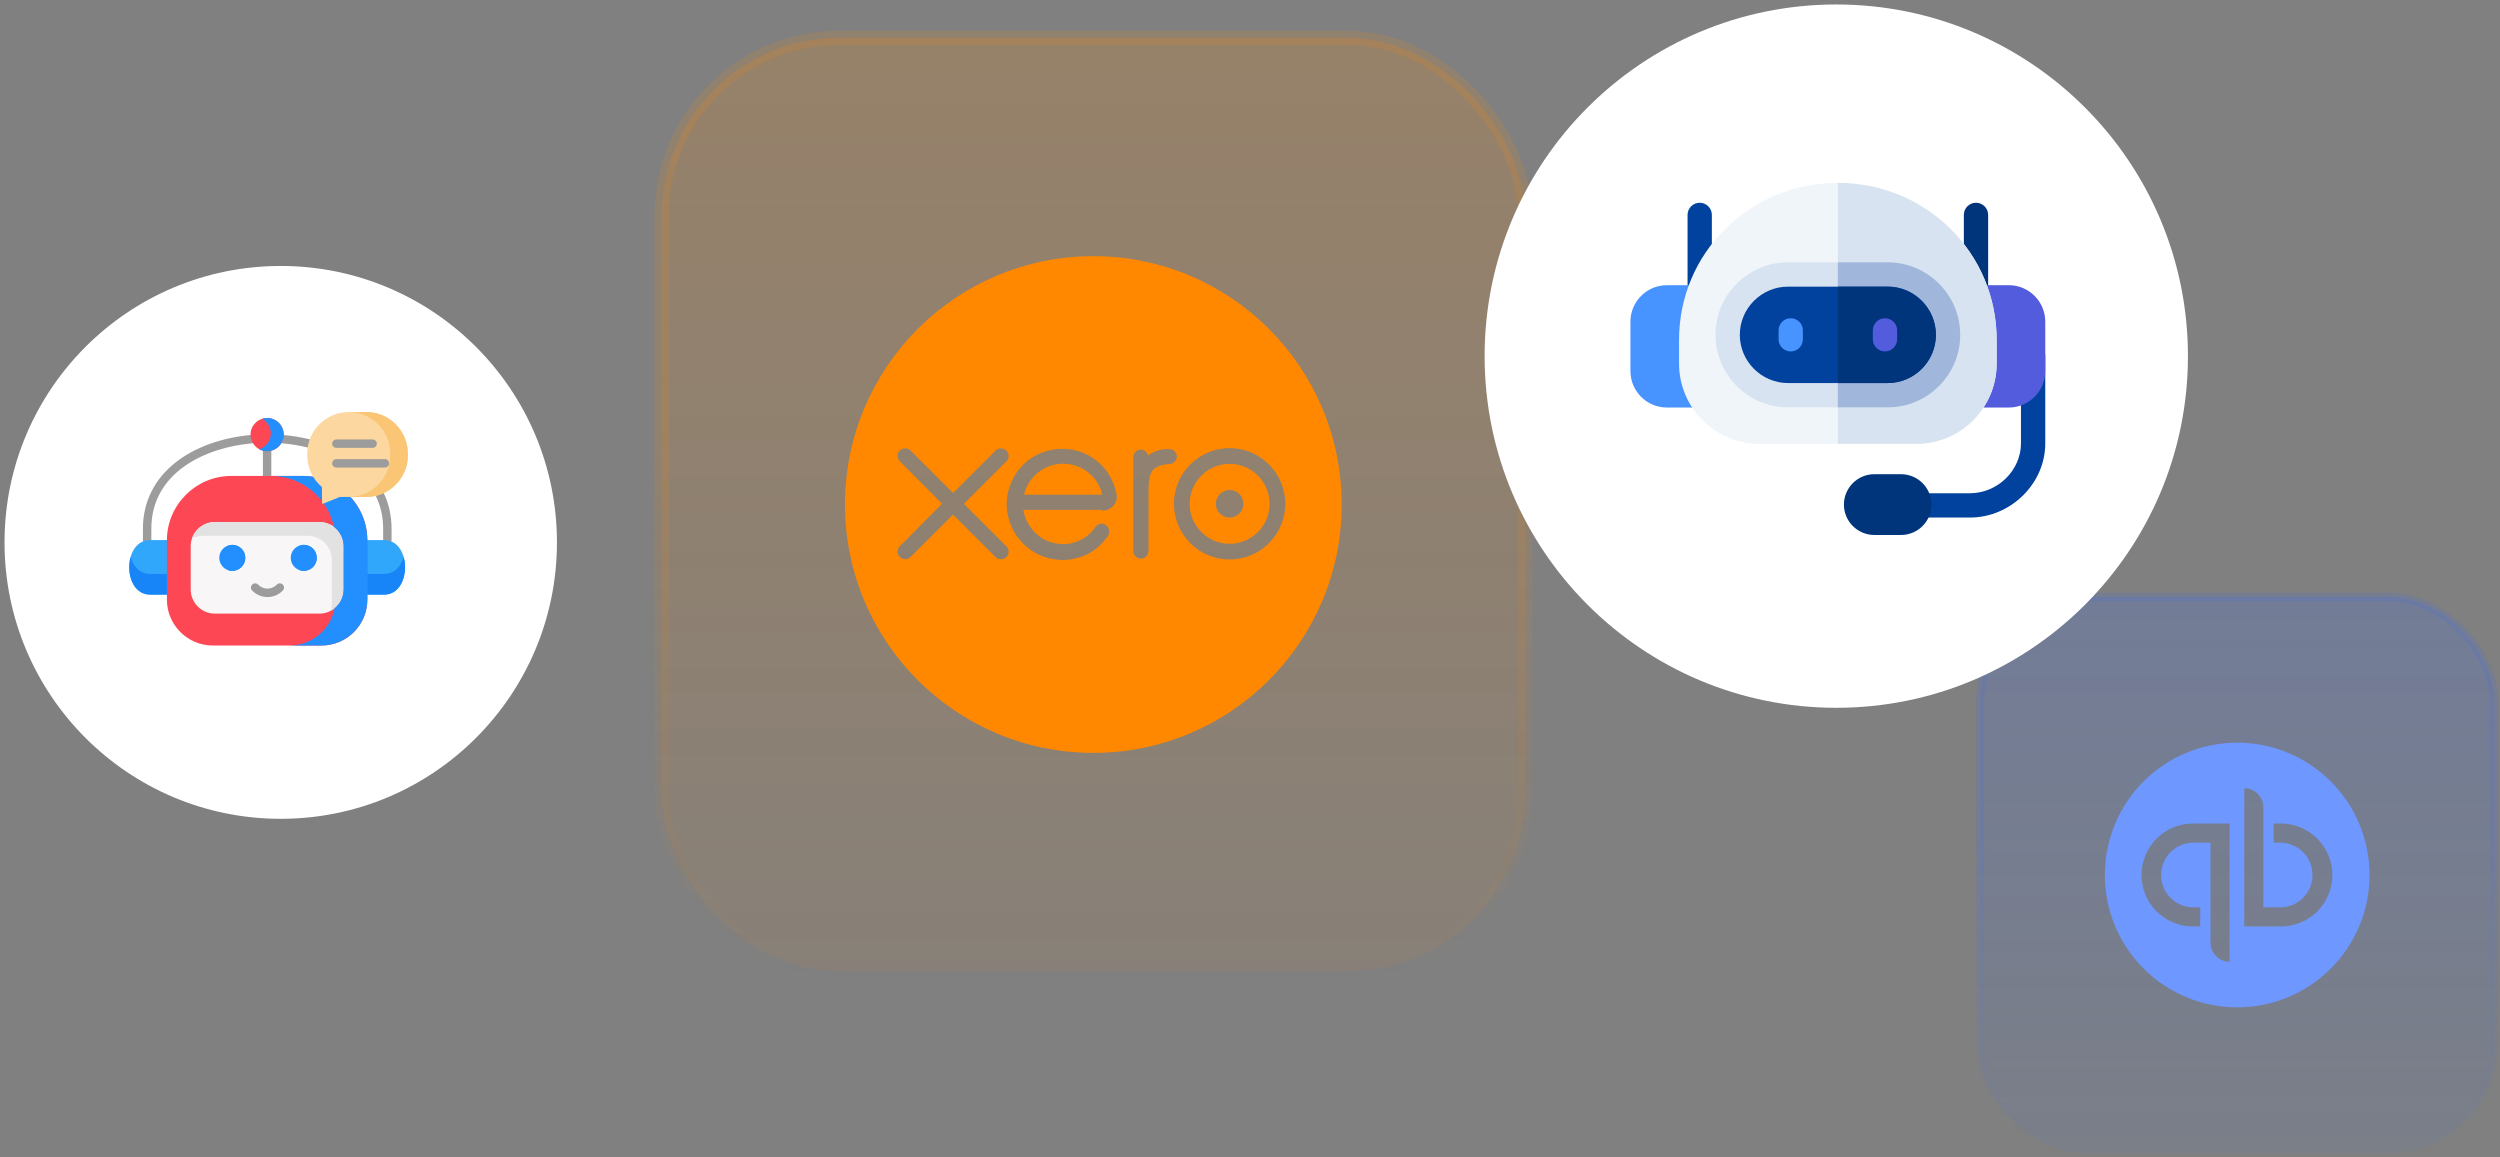 <svg width="391" height="181" viewBox="0 0 391 181" fill="none" xmlns="http://www.w3.org/2000/svg">
<rect x="0" y="0" width="391" height="181" fill="#808080" stroke="none"/>
<rect x="103.474" y="5.918" width="135.048" height="145.98" rx="27.826" fill="url(#paint0_linear_31_2403)"/>
<rect x="103.474" y="5.918" width="135.048" height="145.98" rx="27.826" stroke="url(#paint1_linear_31_2403)" stroke-width="2.226"/>
<g clip-path="url(#clip0_31_2403)">
<path d="M170.998 40.067C149.548 40.067 132.157 57.458 132.157 78.908C132.157 100.358 149.548 117.749 170.998 117.749C192.448 117.749 209.839 100.358 209.839 78.908C209.839 57.458 192.448 40.067 170.998 40.067ZM192.312 87.501C190.003 87.501 187.789 86.584 186.156 84.952C184.523 83.32 183.606 81.106 183.605 78.798C183.607 76.489 184.524 74.275 186.157 72.642C187.789 71.009 190.003 70.09 192.312 70.088C197.118 70.088 201.019 73.994 201.019 78.798C201.019 83.601 197.112 87.501 192.312 87.501ZM156.53 87.466C156.368 87.463 156.208 87.428 156.06 87.364C155.912 87.299 155.778 87.207 155.665 87.09L149.053 80.487L142.411 87.113C142.3 87.223 142.168 87.309 142.024 87.368C141.879 87.427 141.724 87.457 141.568 87.456C141.412 87.455 141.257 87.423 141.113 87.362C140.97 87.301 140.839 87.213 140.729 87.102C140.62 86.99 140.533 86.858 140.475 86.714C140.416 86.569 140.387 86.414 140.388 86.258C140.389 86.102 140.422 85.947 140.483 85.803C140.544 85.66 140.633 85.529 140.744 85.42L147.347 78.785L140.751 72.159C140.634 72.052 140.541 71.921 140.478 71.776C140.415 71.63 140.383 71.473 140.385 71.314C140.384 71.079 140.453 70.849 140.583 70.654C140.713 70.458 140.899 70.305 141.116 70.215C141.332 70.124 141.571 70.1 141.802 70.146C142.032 70.191 142.244 70.304 142.411 70.469L149.062 77.098L155.691 70.479C155.801 70.367 155.932 70.279 156.076 70.219C156.221 70.159 156.376 70.128 156.533 70.13C157.216 70.13 157.747 70.664 157.747 71.314C157.753 71.469 157.726 71.624 157.668 71.768C157.61 71.912 157.522 72.042 157.41 72.149L150.755 78.801L157.407 85.439C157.571 85.606 157.682 85.818 157.727 86.049C157.771 86.278 157.747 86.517 157.657 86.733C157.567 86.949 157.415 87.134 157.22 87.264C157.025 87.395 156.796 87.465 156.562 87.466H156.53ZM182.479 72.606C179.902 72.933 179.624 74.147 179.624 77.15V86.171C179.624 86.486 179.499 86.788 179.276 87.011C179.053 87.234 178.751 87.359 178.436 87.359C178.121 87.359 177.819 87.234 177.596 87.011C177.373 86.788 177.248 86.486 177.248 86.171V71.508C177.248 70.848 177.766 70.324 178.42 70.324C178.957 70.324 179.442 70.728 179.54 71.259C180.413 70.583 181.482 70.233 182.55 70.233H182.89C183.521 70.233 184.052 70.767 184.052 71.424C184.052 72.075 183.521 72.564 182.838 72.586C182.838 72.586 182.546 72.586 182.307 72.612L182.479 72.606ZM172.474 79.743H160.074C160.074 79.803 160.08 79.865 160.093 79.927C160.154 80.272 160.243 80.607 160.362 80.931C160.99 82.649 162.838 85.058 166.282 85.106C167.35 85.096 168.324 84.828 169.195 84.365C169.875 83.976 170.461 83.488 170.894 82.98C171.04 82.792 171.186 82.617 171.283 82.436C171.865 81.695 172.594 81.834 173.03 82.167C173.561 82.604 173.613 83.433 173.176 84.012L173.124 84.064C172.445 84.938 171.716 85.666 170.894 86.2C170.096 86.731 169.206 87.11 168.269 87.317C167.201 87.608 166.182 87.653 165.113 87.511C163.371 87.297 161.734 86.561 160.417 85.4C159.1 84.239 158.164 82.707 157.734 81.005C157.538 80.327 157.44 79.624 157.442 78.917C157.442 76.15 158.805 73.431 161.084 71.78C163.948 69.79 167.832 69.644 170.794 71.538C172.833 72.849 174.144 74.842 174.629 77.27C174.872 78.626 173.95 79.84 172.254 79.892L172.474 79.743ZM192.312 72.547C190.655 72.549 189.066 73.208 187.894 74.38C186.722 75.552 186.063 77.141 186.062 78.798C186.062 82.242 188.865 85.048 192.312 85.048C195.759 85.048 198.562 82.242 198.562 78.798C198.56 77.14 197.901 75.55 196.73 74.378C195.558 73.205 193.969 72.544 192.312 72.541V72.547ZM192.312 80.947C191.74 80.947 191.192 80.72 190.787 80.316C190.383 79.911 190.156 79.363 190.156 78.791C190.156 78.219 190.383 77.671 190.787 77.267C191.192 76.863 191.74 76.635 192.312 76.635C192.883 76.635 193.432 76.863 193.836 77.267C194.24 77.671 194.467 78.219 194.467 78.791C194.467 79.363 194.24 79.911 193.836 80.316C193.432 80.72 192.883 80.947 192.312 80.947ZM166.288 72.522C163.343 72.522 160.877 74.538 160.184 77.267V77.364H172.406C172.077 75.987 171.294 74.762 170.184 73.885C169.074 73.007 167.7 72.529 166.285 72.528L166.288 72.522Z" fill="#FF8800"/>
</g>
<rect x="309.663" y="93.363" width="80.464" height="86.977" rx="16.579" fill="url(#paint2_linear_31_2403)"/>
<rect x="309.663" y="93.363" width="80.464" height="86.977" rx="16.579" stroke="url(#paint3_linear_31_2403)" stroke-width="1.326"/>
<g clip-path="url(#clip1_31_2403)">
<path d="M349.895 116.153C344.406 116.153 339.141 118.334 335.259 122.215C331.377 126.097 329.197 131.362 329.197 136.851C329.197 142.341 331.377 147.605 335.259 151.487C339.141 155.369 344.406 157.549 349.895 157.549C355.385 157.549 360.649 155.369 364.531 151.487C368.413 147.605 370.593 142.341 370.593 136.851C370.593 131.362 368.413 126.097 364.531 122.215C360.649 118.334 355.385 116.153 349.895 116.153ZM351.002 123.283C352.65 123.283 353.986 124.62 353.986 126.273V141.91H356.746C358.065 141.876 359.318 141.328 360.239 140.383C361.16 139.438 361.675 138.17 361.675 136.851C361.675 135.532 361.16 134.265 360.239 133.32C359.318 132.375 358.065 131.827 356.746 131.792H355.597V128.801H356.744C357.801 128.802 358.846 129.011 359.822 129.416C360.797 129.821 361.683 130.414 362.43 131.162C363.176 131.909 363.768 132.796 364.171 133.773C364.574 134.749 364.781 135.795 364.781 136.851C364.782 137.907 364.575 138.954 364.172 139.93C363.769 140.906 363.178 141.794 362.432 142.541C361.686 143.289 360.799 143.882 359.824 144.287C358.848 144.692 357.802 144.901 356.746 144.901H351.004L351.002 123.283ZM342.968 128.801H348.71V150.419C347.061 150.419 345.726 149.08 345.726 147.43V131.79H342.966C341.641 131.815 340.377 132.359 339.448 133.305C338.519 134.251 337.999 135.524 337.999 136.85C337.999 138.176 338.519 139.449 339.448 140.395C340.377 141.342 341.641 141.886 342.966 141.91H344.115V144.899H342.968C341.912 144.899 340.866 144.69 339.891 144.285C338.915 143.881 338.029 143.288 337.283 142.54C336.537 141.793 335.945 140.906 335.542 139.929C335.139 138.953 334.932 137.907 334.934 136.851C334.932 135.795 335.139 134.749 335.542 133.772C335.945 132.796 336.536 131.909 337.282 131.161C338.029 130.413 338.915 129.82 339.89 129.415C340.866 129.01 341.912 128.802 342.968 128.801Z" fill="#6E97FF"/>
</g>
<ellipse cx="43.907" cy="84.83" rx="43.199" ry="43.232" fill="white"/>
<g clip-path="url(#clip2_31_2403)">
<path d="M41.777 75.095C41.414 75.095 41.12 74.8 41.12 74.436V70.57C41.12 70.207 41.414 69.912 41.777 69.912C42.14 69.912 42.435 70.207 42.435 70.57V74.436C42.435 74.8 42.141 75.095 41.777 75.095Z" fill="#9C9C9C"/>
<path d="M60.583 85.129C60.22 85.129 59.925 84.834 59.925 84.471V82.695C59.925 80.884 59.553 79.186 58.819 77.649C58.662 77.321 58.801 76.928 59.129 76.771C59.456 76.615 59.849 76.753 60.006 77.081C60.825 78.797 61.241 80.686 61.241 82.695V84.471C61.241 84.834 60.946 85.129 60.583 85.129ZM23.011 85.112C22.648 85.112 22.354 84.817 22.354 84.453V82.695C22.354 78.504 24.155 74.89 27.562 72.245C30.531 69.941 34.672 68.446 39.223 68.035C39.585 68.004 39.904 68.269 39.937 68.632C39.969 68.994 39.702 69.314 39.341 69.346C32.111 69.999 23.669 73.887 23.669 82.695V84.453C23.669 84.817 23.374 85.112 23.011 85.112ZM48.248 70.003C48.195 70.003 48.142 69.997 48.089 69.984C46.862 69.68 45.559 69.465 44.216 69.344C43.854 69.311 43.587 68.991 43.62 68.629C43.653 68.267 43.971 67.999 44.334 68.032C45.743 68.16 47.112 68.386 48.405 68.706C48.757 68.793 48.973 69.149 48.886 69.502C48.812 69.802 48.543 70.003 48.248 70.003Z" fill="#9C9C9C"/>
<path fill-rule="evenodd" clip-rule="evenodd" d="M28.002 92.993V84.503C28.002 84.493 28.002 84.481 28.002 84.471H23.474C19.112 84.471 19.134 92.993 23.474 92.993H28.002Z" fill="#31A7FB"/>
<path fill-rule="evenodd" clip-rule="evenodd" d="M55.555 84.503V92.993H60.084C60.459 92.993 60.8 92.931 61.11 92.814C64.394 91.586 64.07 84.471 60.084 84.471H55.555V84.503Z" fill="#31A7FB"/>
<path fill-rule="evenodd" clip-rule="evenodd" d="M36.168 74.436H47.39C52.925 74.436 57.454 78.966 57.454 84.503V93.791C57.454 97.732 54.23 100.957 50.291 100.957H33.267C29.327 100.957 26.104 97.732 26.104 93.791V84.503C26.104 78.966 30.632 74.436 36.168 74.436Z" fill="#FD4755"/>
<path fill-rule="evenodd" clip-rule="evenodd" d="M33.605 81.649H49.952C52.03 81.649 53.733 83.349 53.733 85.428V92.19C53.733 94.271 52.03 95.972 49.952 95.972H33.605C31.524 95.972 29.824 94.271 29.824 92.19V85.428C29.824 83.349 31.524 81.649 33.605 81.649Z" fill="#F8F6F6"/>
<path fill-rule="evenodd" clip-rule="evenodd" d="M41.778 70.57C42.966 70.57 43.967 69.775 44.276 68.683C44.34 68.46 44.375 68.221 44.375 67.975C44.375 66.54 43.212 65.377 41.778 65.377C40.343 65.377 39.183 66.54 39.183 67.975C39.183 68.221 39.217 68.462 39.282 68.688C39.59 69.775 40.592 70.57 41.778 70.57Z" fill="#FD4755"/>
<path fill-rule="evenodd" clip-rule="evenodd" d="M31.773 83.802H48.12C50.198 83.802 51.901 85.502 51.901 87.583V94.346C51.901 94.761 51.831 95.161 51.707 95.537C52.908 94.903 53.733 93.637 53.733 92.19V85.43C53.733 83.349 52.03 81.649 49.952 81.649H33.605C31.942 81.649 30.52 82.735 30.018 84.237C30.543 83.959 31.139 83.802 31.773 83.802Z" fill="#E2E2E2"/>
<path fill-rule="evenodd" clip-rule="evenodd" d="M42.389 74.436C47.208 74.436 51.267 77.875 52.234 82.419C53.144 83.111 53.733 84.205 53.733 85.43V92.19C53.733 93.374 53.184 94.433 52.326 95.129C51.697 98.436 48.772 100.957 45.287 100.957H50.29C54.23 100.957 57.454 97.732 57.454 93.791V92.993V84.503C57.454 84.493 57.454 84.481 57.454 84.471C57.434 78.949 52.913 74.436 47.39 74.436H42.389V74.436Z" fill="#238FFF"/>
<path fill-rule="evenodd" clip-rule="evenodd" d="M26.103 92.993V89.759H23.474C21.861 89.759 20.846 88.583 20.429 87.106C19.718 89.61 20.74 92.993 23.474 92.993L26.103 92.993Z" fill="#1785F8"/>
<path fill-rule="evenodd" clip-rule="evenodd" d="M57.454 89.759V92.993H60.083C60.459 92.993 60.799 92.931 61.11 92.814C63.063 92.083 63.742 89.269 63.128 87.106C62.711 88.583 61.694 89.759 60.083 89.759H57.454V89.759Z" fill="#1785F8"/>
<path fill-rule="evenodd" clip-rule="evenodd" d="M42.235 68.579C41.976 69.377 41.342 70.006 40.54 70.257C40.907 70.459 41.33 70.57 41.777 70.57C42.965 70.57 43.967 69.775 44.275 68.683C44.34 68.46 44.375 68.221 44.375 67.975C44.375 66.54 43.212 65.377 41.777 65.377C41.509 65.377 41.248 65.419 41.004 65.493C41.812 65.933 42.361 66.791 42.361 67.778C42.361 68.025 42.327 68.261 42.262 68.487C42.255 68.517 42.245 68.549 42.235 68.579Z" fill="#238FFF"/>
<path fill-rule="evenodd" clip-rule="evenodd" d="M54.546 64.442H57.29C60.864 64.442 63.789 67.365 63.789 70.941V71.224C63.789 74.797 60.864 77.723 57.29 77.723H54.546H53.248C53.109 77.723 53.124 77.718 53.002 77.78L50.571 78.765C50.43 78.817 50.363 78.777 50.37 78.636L50.353 76.212C50.355 76.189 50.36 76.187 50.348 76.174C48.941 74.978 48.046 73.201 48.046 71.224V70.941C48.046 67.365 50.971 64.442 54.546 64.442Z" fill="#FCD79F"/>
<path fill-rule="evenodd" clip-rule="evenodd" d="M54.546 64.442C58.12 64.442 61.043 67.365 61.043 70.941V71.224C61.043 74.797 58.12 77.723 54.546 77.723H57.29C60.864 77.723 63.789 74.797 63.789 71.224V70.941C63.789 67.365 60.864 64.442 57.29 64.442H54.546Z" fill="#FAC574"/>
<path fill-rule="evenodd" clip-rule="evenodd" d="M36.329 89.284C37.453 89.284 38.365 88.374 38.365 87.248C38.365 86.124 37.453 85.211 36.329 85.211C35.203 85.211 34.294 86.124 34.294 87.248C34.294 88.374 35.203 89.284 36.329 89.284Z" fill="#238FFF"/>
<path fill-rule="evenodd" clip-rule="evenodd" d="M47.509 85.211C46.383 85.211 45.471 86.124 45.471 87.248C45.471 88.374 46.383 89.284 47.509 89.284C48.633 89.284 49.545 88.374 49.545 87.248C49.545 86.124 48.633 85.211 47.509 85.211Z" fill="#238FFF"/>
<path fill-rule="evenodd" clip-rule="evenodd" d="M38.365 87.248C38.365 86.124 37.453 85.211 36.329 85.211C36.086 85.211 35.854 85.254 35.638 85.331C36.424 85.614 36.985 86.365 36.985 87.248C36.985 88.13 36.424 88.884 35.638 89.165C35.855 89.242 36.086 89.284 36.329 89.284C37.453 89.284 38.365 88.374 38.365 87.248Z" fill="#238FFF"/>
<path fill-rule="evenodd" clip-rule="evenodd" d="M46.818 85.331C47.604 85.614 48.165 86.365 48.165 87.248C48.165 88.13 47.603 88.884 46.818 89.165C47.034 89.242 47.266 89.284 47.509 89.284C48.633 89.284 49.545 88.374 49.545 87.248C49.545 86.124 48.633 85.211 47.509 85.211C47.266 85.211 47.034 85.254 46.818 85.331Z" fill="#238FFF"/>
<path d="M60.198 73.128H52.605C52.241 73.128 51.947 72.833 51.947 72.47C51.947 72.106 52.241 71.811 52.605 71.811H60.198C60.561 71.811 60.856 72.106 60.856 72.47C60.856 72.833 60.561 73.128 60.198 73.128Z" fill="#9C9C9C"/>
<path d="M58.274 70.047H52.605C52.241 70.047 51.947 69.753 51.947 69.389C51.947 69.026 52.241 68.731 52.605 68.731H58.274C58.638 68.731 58.932 69.026 58.932 69.389C58.932 69.753 58.638 70.047 58.274 70.047Z" fill="#9C9C9C"/>
<path d="M41.833 93.379C40.925 93.379 40.072 93.014 39.431 92.353C39.178 92.091 39.185 91.675 39.446 91.422C39.706 91.169 40.123 91.175 40.376 91.436C40.766 91.84 41.284 92.062 41.833 92.062C42.383 92.062 42.9 91.84 43.291 91.436C43.544 91.175 43.96 91.169 44.221 91.422C44.482 91.675 44.489 92.091 44.236 92.353C43.595 93.014 42.742 93.379 41.833 93.379Z" fill="#9C9C9C"/>
</g>
<circle cx="287.194" cy="55.7" r="55" fill="white"/>
<g clip-path="url(#clip3_31_2403)">
<path d="M309.045 53.254C307.995 53.254 307.144 52.403 307.144 51.353V33.612C307.144 32.562 307.995 31.711 309.045 31.711C310.095 31.711 310.946 32.562 310.946 33.612V51.353C310.946 52.403 310.095 53.254 309.045 53.254Z" fill="#00347B"/>
<path d="M265.835 53.254C264.785 53.254 263.934 52.403 263.934 51.353V33.612C263.934 32.562 264.785 31.711 265.835 31.711C266.884 31.711 267.735 32.562 267.735 33.612V51.353C267.735 52.403 266.884 53.254 265.835 53.254Z" fill="#00429D"/>
<path d="M308.093 80.945H300.111C299.061 80.945 298.21 80.094 298.21 79.044C298.21 77.994 299.061 77.143 300.111 77.143H308.093C312.421 77.143 316.078 73.574 316.078 69.35V55.664C316.078 54.615 316.929 53.764 317.979 53.764C319.029 53.764 319.88 54.615 319.88 55.664V69.35C319.88 75.635 314.482 80.945 308.093 80.945Z" fill="#00429D"/>
<path d="M267.545 44.604H260.702C257.558 44.604 255 47.162 255 50.307V58.037C255 61.181 257.558 63.739 260.702 63.739H267.545C268.595 63.739 269.446 62.888 269.446 61.838V46.505C269.446 45.455 268.595 44.604 267.545 44.604Z" fill="#4793FF"/>
<path d="M314.177 44.604H307.335C306.285 44.604 305.434 45.455 305.434 46.505V61.838C305.434 62.888 306.285 63.739 307.335 63.739H314.177C317.322 63.739 319.88 61.181 319.88 58.037V50.307C319.88 47.162 317.322 44.604 314.177 44.604Z" fill="#525CDD"/>
<path d="M304.98 35.731C300.307 31.139 294.078 28.61 287.44 28.61C280.796 28.61 274.565 31.139 269.894 35.732C265.192 40.355 262.603 46.556 262.603 53.194V56.868C262.603 63.785 268.231 69.413 275.148 69.413H299.731C306.649 69.413 312.277 63.785 312.277 56.868V53.194C312.277 46.557 309.685 40.356 304.98 35.731Z" fill="#F0F5FA"/>
<path d="M304.981 35.731C300.308 31.139 294.078 28.61 287.44 28.61V69.413H299.731C306.649 69.413 312.277 63.785 312.277 56.868V53.194C312.277 46.557 309.686 40.356 304.981 35.731Z" fill="#D7E3F0"/>
<path d="M295.233 41.028H279.647C273.393 41.028 268.305 46.116 268.305 52.37C268.305 58.623 273.393 63.711 279.647 63.711H295.233C301.487 63.711 306.574 58.623 306.574 52.37C306.574 46.116 301.487 41.028 295.233 41.028Z" fill="#D7E3F0"/>
<path d="M295.233 41.028H287.44V63.711H295.233C301.487 63.711 306.575 58.623 306.575 52.37C306.575 46.116 301.487 41.028 295.233 41.028Z" fill="#A0B6DB"/>
<path fill-rule="evenodd" clip-rule="evenodd" d="M295.233 44.83H279.647C275.5 44.83 272.107 48.223 272.107 52.37C272.107 56.517 275.5 59.909 279.647 59.909H295.233C299.38 59.909 302.773 56.517 302.773 52.37C302.773 48.223 299.38 44.83 295.233 44.83Z" fill="#00429D"/>
<path fill-rule="evenodd" clip-rule="evenodd" d="M295.233 44.83H287.44V59.909H295.233C299.38 59.909 302.773 56.517 302.773 52.37C302.773 48.223 299.38 44.83 295.233 44.83Z" fill="#00347B"/>
<path d="M280.069 54.967C279.02 54.967 278.168 54.116 278.168 53.066V51.672C278.168 50.623 279.02 49.772 280.069 49.772C281.119 49.772 281.97 50.623 281.97 51.672V53.066C281.97 54.116 281.119 54.967 280.069 54.967Z" fill="#4793FF"/>
<path d="M294.81 54.967C293.76 54.967 292.909 54.116 292.909 53.066V51.672C292.909 50.623 293.76 49.772 294.81 49.772C295.86 49.772 296.711 50.623 296.711 51.672V53.066C296.711 54.116 295.86 54.967 294.81 54.967Z" fill="#525CDD"/>
<path d="M297.324 74.165H293.142C290.522 74.165 288.39 76.297 288.39 78.917C288.39 81.537 290.522 83.669 293.142 83.669H297.324C299.944 83.669 302.076 81.537 302.076 78.917C302.076 76.297 299.944 74.165 297.324 74.165Z" fill="#00347B"/>
</g>
<defs>
<linearGradient id="paint0_linear_31_2403" x1="170.998" y1="4.805" x2="170.998" y2="153.01" gradientUnits="userSpaceOnUse">
<stop stop-color="#FF8800" stop-opacity="0.18"/>
<stop offset="1" stop-color="#FF8800" stop-opacity="0.06"/>
</linearGradient>
<linearGradient id="paint1_linear_31_2403" x1="170.998" y1="4.805" x2="170.998" y2="153.01" gradientUnits="userSpaceOnUse">
<stop offset="0.452" stop-color="#FF8800" stop-opacity="0.132"/>
<stop offset="1" stop-color="#FF8800" stop-opacity="0"/>
</linearGradient>
<linearGradient id="paint2_linear_31_2403" x1="349.895" y1="92.7" x2="349.895" y2="181.003" gradientUnits="userSpaceOnUse">
<stop stop-color="#326CFF" stop-opacity="0.18"/>
<stop offset="1" stop-color="#326CFF" stop-opacity="0.06"/>
</linearGradient>
<linearGradient id="paint3_linear_31_2403" x1="349.895" y1="92.7" x2="349.895" y2="181.003" gradientUnits="userSpaceOnUse">
<stop offset="0.452" stop-color="#326CFF" stop-opacity="0.132"/>
<stop offset="1" stop-color="#326CFF" stop-opacity="0"/>
</linearGradient>
<clipPath id="clip0_31_2403">
<rect width="77.682" height="77.682" fill="white" transform="translate(132.157 40.067)"/>
</clipPath>
<clipPath id="clip1_31_2403">
<rect width="41.397" height="41.397" fill="white" transform="translate(329.197 116.153)"/>
</clipPath>
<clipPath id="clip2_31_2403">
<rect width="43.58" height="43.58" fill="white" transform="translate(20.21 60.909)"/>
</clipPath>
<clipPath id="clip3_31_2403">
<rect width="64.88" height="64.88" fill="white" transform="translate(255 23.7)"/>
</clipPath>
</defs>
</svg>
